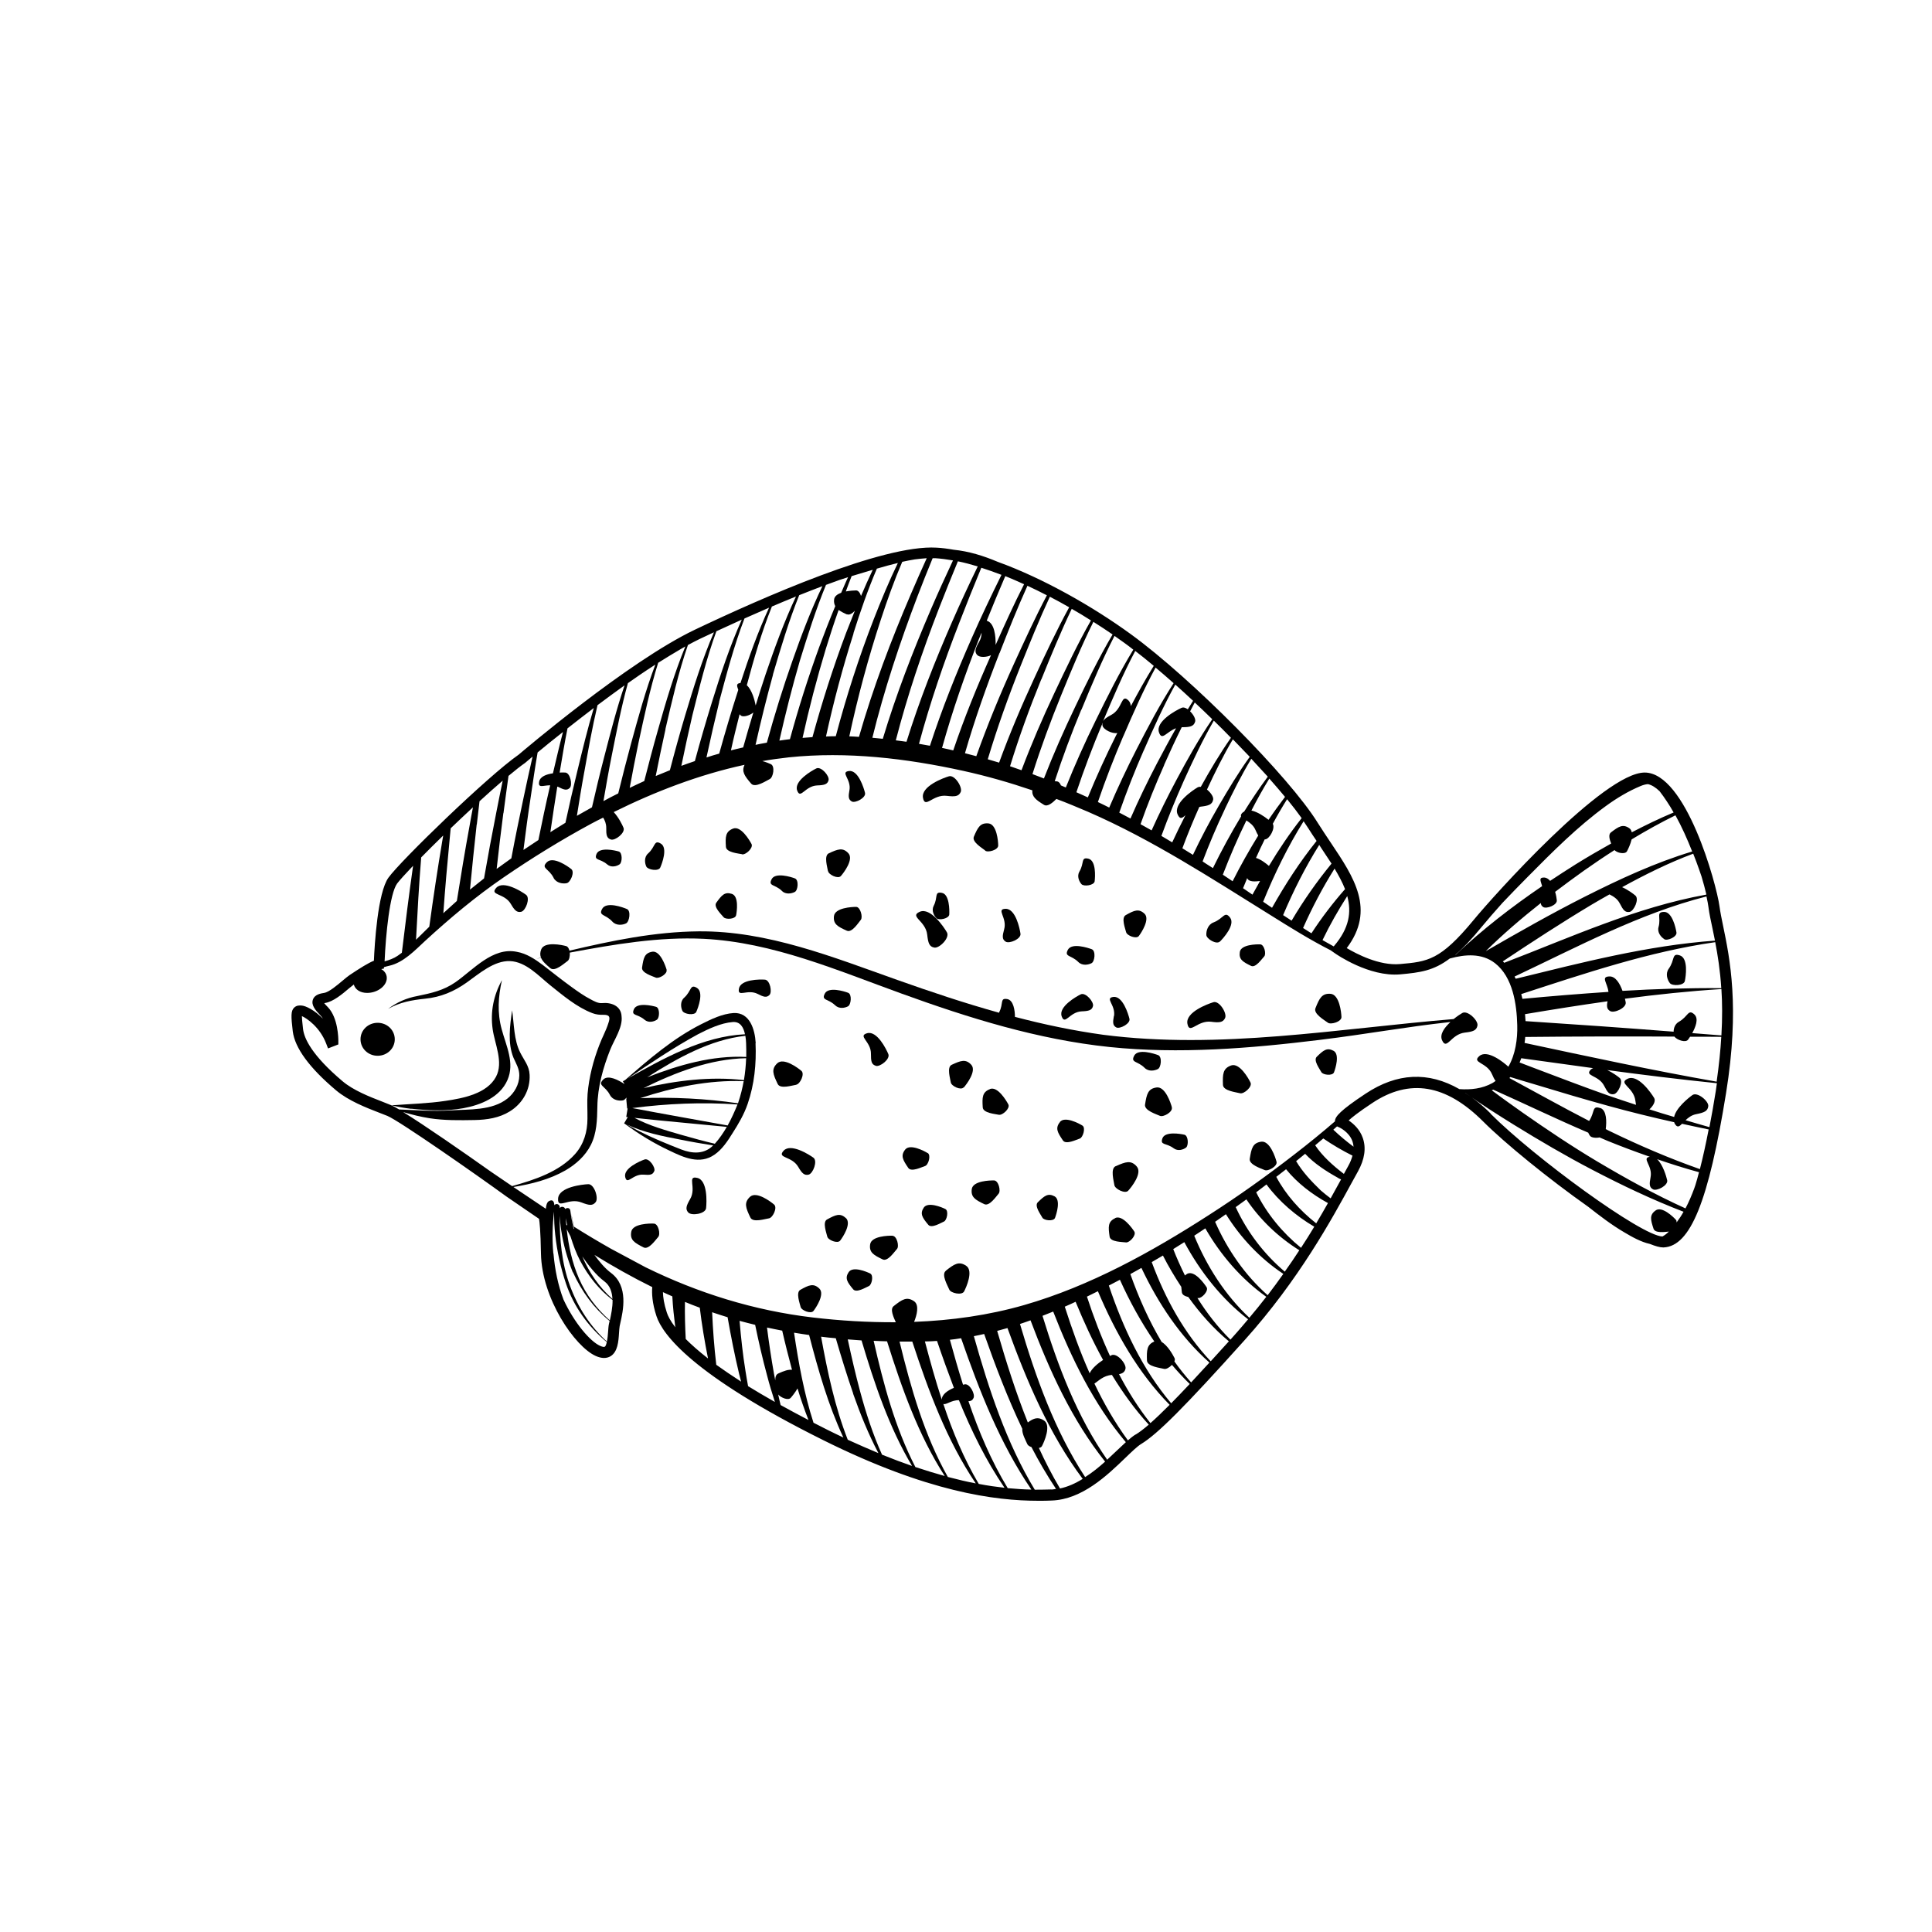 <?xml version="1.0" encoding="UTF-8"?>
<svg id="Layer_1" xmlns="http://www.w3.org/2000/svg" version="1.1" viewBox="0 0 150 150">
  <!-- Generator: Adobe Illustrator 29.2.1, SVG Export Plug-In . SVG Version: 2.1.0 Build 116)  -->
  <path d="M133.78,71.88c-.12-.57-.22-1.08-.28-1.52-.24-1.76-2.61-10.38-5.81-10.38h0c-3.18.01-11.73,9.57-13.28,11.45-2.59,3.14-3.57,3.23-5.72,3.42-1.6.14-3.37-.79-4.13-1.24,2.25-2.98.56-5.5-1.23-8.17-.34-.51-.69-1.03-1.03-1.57-2.19-3.54-9.78-11.2-14.5-14.63-2.94-2.14-6.8-4.34-10.34-5.62-1.11-.47-2.24-.82-3.43-.94-.45-.08-.9-.14-1.32-.16-4.18-.25-13.55,3.89-18.76,6.37-5.2,2.48-13.36,9.43-13.68,9.7-2.4,1.67-9.16,8.23-10.11,9.55-.84,1.16-1.08,5.23-1.13,6.45-.45.18-1.07.57-1.88,1.11-.13.09-.32.24-.53.42-.43.36-1.07.91-1.46.97-.24.04-.73.11-.87.53-.14.42.2.82.6,1.23.07.07.12.15.18.24-.65-.67-1.34-1-1.65-1.02-.15-.01-.39-.03-.59.17-.25.25-.24.66-.1,1.83.16,1.29,1.29,2.84,3.37,4.59.95.8,2.33,1.34,3.34,1.73.23.09.45.17.64.25.95.4,6.88,4.54,9.23,6.25l2.54,1.74c.04.23.12.89.15,2.7.06,3.49,2.63,7.23,4.26,7.95.45.2.83.2,1.14.02.56-.34.62-1.15.66-1.81.01-.2.03-.39.05-.53l.05-.23c.21-.93.66-2.87-.72-3.9-.47-.35-.91-.88-1.29-1.4,1.46.9,2.95,1.74,4.49,2.5-.04.48-.01,1.23.33,2.26.47,1.42,2.78,4.56,12.94,9.62,8.1,4.03,13.33,4.71,16.71,4.71.37,0,.72,0,1.05-.02,2.35-.09,4.29-1.95,5.7-3.31.5-.48.93-.9,1.23-1.08,1.26-.76,3.37-2.87,8.03-8.06,4.21-4.68,6.78-9.41,8.32-12.23l.48-.87c.52-.94.65-1.81.38-2.59-.23-.68-.73-1.12-1.1-1.37.24-.22.74-.63,1.83-1.35,2.9-1.93,5.72-1.46,8.61,1.43,1.7,1.7,5.08,4.45,8.14,6.61.91.71,1.84,1.43,2.84,2.01.57.34,1.28.74,1.97.89.42.17.77.27,1.02.27.01,0,.03,0,.04,0,2.08-.09,3.49-3.56,4.85-11.98,1.08-6.68.29-10.48-.23-12.99ZM52.2,100.66c.04.8.13,1.6.23,2.39-.39-.51-.58-.89-.66-1.15-.22-.67-.29-1.19-.3-1.58.24.11.49.23.73.33ZM53.18,101.08c.38.16.77.31,1.15.45.16,1.32.38,2.64.64,3.94-.73-.57-1.29-1.07-1.73-1.51-.05-.96-.08-1.92-.06-2.88ZM55.61,105.95c-.16-1.35-.26-2.71-.32-4.07.05.02.09.03.14.05.35.12.71.23,1.06.34.26,1.48.55,2.96.9,4.42.05.19.1.39.15.58-.73-.47-1.37-.91-1.93-1.31,0,0,0,0,0,0ZM60.15,108.84c-.75-.42-1.45-.84-2.07-1.22-.07-.39-.14-.78-.2-1.17-.21-1.29-.35-2.6-.46-3.9.4.11.8.21,1.21.31.27,1.31.57,2.62.92,3.91.18.7.39,1.39.61,2.07ZM59.55,103.07c.39.09.79.16,1.18.24.23,1.01.49,2.03.76,3.04-.29-.03-.61.08-1.07.29-.18.08-.23.29-.23.53-.03-.17-.07-.35-.1-.52-.21-1.19-.39-2.38-.54-3.58ZM60.61,109.1c-.07-.27-.13-.55-.19-.83.22.25.77.48.97.26.11-.12.34-.41.53-.73.25.83.54,1.65.85,2.45-.77-.4-1.49-.79-2.16-1.16ZM61.65,103.47c.39.07.78.12,1.17.18.7,2.7,1.48,5.44,2.66,7.96-.39-.19-.79-.37-1.2-.58-.39-.2-.75-.38-1.12-.57-.73-2.26-1.16-4.63-1.51-6.99ZM81.63,115.64c-.4.01-.83.02-1.29.02-2.21-3.65-3.57-7.81-4.73-11.92.27-.05.53-.11.8-.17.87,2.47,1.82,4.97,2.96,7.36-.04.38.3.97.39,1.19.04.09.16.18.32.23.58,1.12,1.21,2.2,1.91,3.25-.12.02-.23.04-.35.05ZM80.06,115.65c-.56-.01-1.16-.05-1.82-.11-1.28-2.11-2.25-4.4-3.05-6.75.18,0,.31-.07.39-.24.16-.29-.29-1.15-.68-1.07-.03,0-.08.02-.13.03-.37-1.16-.7-2.33-1.02-3.49.29-.03.58-.07.87-.12,1.41,4.06,3.02,8.18,5.45,11.74ZM77.99,115.51c-.62-.07-1.29-.16-2-.3-1.15-1.94-2.03-4.05-2.75-6.21.2.1.62-.3,1.21-.29.97,2.38,2.1,4.69,3.54,6.8ZM74.06,107.75c-.47.2-.94.51-.94.92-.49-1.49-.91-3.01-1.31-4.52.31,0,.63-.02.94-.04.41,1.21.85,2.43,1.31,3.64ZM75.75,115.17c-.68-.13-1.4-.3-2.16-.5-1.82-3.23-2.87-6.89-3.75-10.51.33,0,.66,0,.99,0,1.25,3.81,2.68,7.68,4.92,11ZM73.36,114.6c-.72-.2-1.48-.43-2.29-.7-1.57-3.04-2.48-6.44-3.24-9.8.35.02.69.03,1.04.04,1.14,3.62,2.43,7.28,4.48,10.46ZM70.82,113.82c-.75-.26-1.52-.55-2.34-.88-.71-1.58-1.25-3.24-1.7-4.91-.36-1.34-.67-2.68-.96-4.04.36.03.72.05,1.07.08,1,3.36,2.14,6.76,3.93,9.76ZM66.23,108.19c.56,1.59,1.19,3.15,1.97,4.63-.76-.32-1.55-.66-2.38-1.04-1-2.55-1.58-5.29-2.07-8,.38.05.76.09,1.14.12.42,1.44.86,2.87,1.35,4.29ZM82.29,115.55c-.6-1.01-1.14-2.06-1.63-3.13.11-.02.2-.07.24-.15.17-.32.73-1.6.16-1.98-.46-.31-.8-.19-1.26.15-.93-2.32-1.69-4.73-2.38-7.11.27-.07.53-.15.8-.22,1.49,4.1,3.23,8.22,5.84,11.71-.56.35-1.16.62-1.78.75ZM79.2,102.79c.27-.09.54-.18.81-.28,1.46,3.88,3.21,7.74,5.79,10.97-.48.43-.99.85-1.55,1.2-2.36-3.6-3.84-7.76-5.06-11.89ZM103.82,87.46l.16.07s.78.35,1.03,1.1c.04.13.07.26.08.4-.55-.41-1.08-.85-1.57-1.32.01-.01.02-.02.03-.03.09-.08.17-.15.26-.23ZM105.01,89.71c-.07.26-.17.53-.33.81l-.34.62s-.05-.04-.07-.05c-.79-.61-1.6-1.33-2.16-2.17.21-.18.42-.35.63-.53.71.49,1.48.94,2.26,1.33ZM103.86,91.44c.08.05.17.09.26.13-.24.44-.52.94-.81,1.47-.26-.2-.52-.4-.77-.62-.71-.69-1.4-1.41-1.91-2.27.23-.19.47-.38.7-.57.71.76,1.64,1.36,2.54,1.86ZM103.1,93.41c-.28.5-.58,1.02-.91,1.57-1.26-.99-2.36-2.22-3.1-3.61.25-.2.5-.39.76-.59.86,1.06,2.01,1.95,3.26,2.63ZM102.04,95.24c-.32.53-.66,1.08-1.03,1.64-1.44-1.17-2.66-2.65-3.48-4.31.27-.2.53-.4.8-.61.97,1.32,2.28,2.44,3.71,3.28ZM100.88,97.07c-.35.54-.73,1.1-1.13,1.66-1.61-1.36-2.93-3.09-3.81-5.01.28-.2.55-.4.83-.6,1.06,1.58,2.49,2.94,4.11,3.95ZM99.64,98.9c-.39.55-.79,1.1-1.22,1.66-1.76-1.56-3.13-3.54-4.08-5.7.28-.19.56-.39.84-.59,1.14,1.83,2.66,3.44,4.45,4.63ZM98.31,100.69c-.42.54-.85,1.08-1.31,1.62-1.88-1.76-3.3-3.98-4.28-6.37.29-.19.57-.38.86-.57,1.19,2.07,2.79,3.93,4.73,5.31ZM96.9,102.43c-.3.35-.58.7-.89,1.04-.17.19-.32.36-.48.54-.98-.97-1.83-2.06-2.56-3.23.02,0,.05,0,.06,0,.27.04.83-.56.65-.84-.18-.28-.93-1.32-1.49-1.05-.08.04-.13.09-.19.14-.33-.67-.64-1.36-.91-2.05.29-.18.58-.36.86-.54,1.24,2.3,2.89,4.4,4.95,5.99ZM91.71,99.88c.01.14.03.28.05.46.03.2.25.3.5.36.91,1.27,1.95,2.44,3.15,3.44-.5.55-.97,1.07-1.41,1.55-2.07-2.19-3.53-4.87-4.58-7.7.29-.17.58-.34.87-.51.42.83.9,1.63,1.41,2.41ZM93.9,105.79c-.51.56-.99,1.07-1.42,1.54-.46-.52-.9-1.06-1.3-1.63.04-.09.05-.18.01-.26-.12-.24-.53-.98-1-1.25-.99-1.66-1.78-3.44-2.43-5.27.29-.16.58-.32.86-.48,1.3,2.75,3.01,5.33,5.28,7.35ZM89.61,104.16c-.56.24-.59.66-.56,1.47.02.47,1.03.57,1.33.65.16.04.42-.11.61-.31.44.51.89,1.01,1.38,1.48-.54.57-1.01,1.07-1.44,1.5-2.24-2.65-3.73-5.84-4.84-9.14.29-.15.58-.3.86-.45.75,1.67,1.64,3.29,2.67,4.79ZM90.81,109.07c-.59.59-1.08,1.06-1.49,1.42-.94-1.18-1.74-2.46-2.44-3.8.27-.05.44-.16.5-.41.1-.38-.66-1.27-1.09-1.06-.03.01-.07.04-.11.06-.69-1.5-1.28-3.05-1.79-4.61.29-.14.57-.28.85-.42,1.37,3.23,3.12,6.33,5.57,8.82ZM88.17,111.37c-.18.11-.38.27-.6.46-1.01-1.38-1.86-2.86-2.6-4.41.28-.17.69-.63,1.36-.67.84,1.37,1.77,2.67,2.86,3.86-.41.35-.74.6-1.02.77ZM85.65,105.58c-.41.27-.86.64-1.05,1.04-.75-1.68-1.37-3.42-1.93-5.17.28-.12.56-.25.84-.38.63,1.54,1.33,3.06,2.13,4.51ZM87.42,111.96c-.2.18-.4.38-.64.6-.25.24-.53.5-.82.77-2.34-3.35-3.82-7.26-5.02-11.17.28-.11.55-.22.83-.33,1.41,3.62,3.14,7.18,5.64,10.14ZM103.66,87.05c-1.04.9-2.1,1.76-3.19,2.6-2.14,1.66-4.34,3.23-6.62,4.69-4.44,2.86-9.22,5.51-14.32,6.98-2.78.8-5.66,1.2-8.56,1.31.21-.51.42-1.31,0-1.6-.57-.39-.93-.14-1.59.38-.3.24,0,.87.17,1.25-2.16.01-4.31-.12-6.44-.37-4.56-.54-8.9-1.89-12.99-3.9l-2.69-1.44c-.97-.55-1.93-1.12-2.88-1.72-.08-.34-.14-.68-.19-1.03.04.42.11.82.21,1.22l-.04-.02c-.1-.47-.19-.94-.25-1.41-.03-.23-.28-.24-.4-.12-.03-.14-.2-.21-.33-.15-.04.02-.07.05-.09.08,0-.03,0-.05,0-.08,0-.2-.25-.32-.4-.17,0,.01-.02.02-.02.04-.01-.26-.1-.52-.43-.33-.15.09-.21.33-.23.59-.84-.56-1.68-1.12-2.52-1.69,1.4-.23,2.8-.58,4.04-1.29.81-.47,1.54-1.12,1.97-1.97.47-.93.49-1.96.51-2.98.02-1.52.44-3.02,1-4.43.3-.75.98-1.73.88-2.57-.03-.83-.81-1.11-1.52-1.04-.3.03-.62-.15-.88-.29-.52-.27-1-.61-1.47-.95-.76-.55-1.5-1.14-2.25-1.72-.6-.45-1.26-.89-2.01-1.02-1.88-.39-3.39,1.4-4.77,2.36-.92.64-1.88.85-2.95,1.07-.86.16-1.58.48-2.28,1,.93-.52,1.82-.68,2.87-.79,1.22-.12,2.24-.55,3.24-1.26.96-.68,2.12-1.71,3.36-1.66,1.23.05,2.21,1.14,3.1,1.86,1,.8,2.08,1.72,3.29,2.18.28.11.58.14.85.13.5-.01.56.18.39.66-.18.58-.49,1.12-.7,1.69-.47,1.21-.8,2.5-.91,3.79-.05.64,0,1.28-.01,1.92,0,1.02-.28,1.98-.96,2.75-1.23,1.38-3.14,2-4.89,2.49-.55-.38-1.11-.75-1.66-1.13-2.1-1.49-5.17-3.62-6.8-4.62.67.2,1.35.37,2.05.48,1.16.18,2.34.16,3.51.14.95-.02,1.9-.16,2.72-.67.99-.61,1.6-1.67,1.54-2.84-.03-.7-.43-1.13-.73-1.73-.5-.99-.47-2.2-.63-3.28-.17,1.2-.36,2.54.11,3.69.21.47.46.86.45,1.38-.01.69-.38,1.35-.92,1.78-1.19.95-2.98.83-4.42.92-1.34.09-2.66-.02-3.99-.07-.28-.17-.5-.28-.64-.34-.19-.08-.42-.17-.65-.26-1.01-.39-2.26-.88-3.1-1.59-2.38-2.01-2.98-3.31-3.07-4.05-.06-.53-.09-.83-.09-1.01.38.17,1.39.85,1.88,2.12l.15.39.8-.31v-.29c0-.18-.02-1.78-.81-2.6-.14-.14-.23-.24-.29-.32.02,0,.05,0,.08-.01.62-.1,1.32-.68,1.88-1.16.12-.1.23-.19.34-.27.11.38.48.65,1.04.65.73,0,1.41-.46,1.51-1.02.06-.35-.11-.65-.42-.83l.21-.04v-.11c.14-.04.28-.08.42-.11,1.1-.25,1.98-1.19,2.78-1.93,1.93-1.77,3.92-3.44,6.08-4.92,2.2-1.51,4.47-2.91,6.82-4.18.3-.16.61-.32.92-.47.13.21.24.47.24.79-.01.54.03.81.36.91.33.11,1.14-.52.98-.91-.09-.23-.38-.81-.76-1.22,3.23-1.6,6.64-2.91,10.16-3.67-.25.52,0,.87.51,1.46.31.36,1.17-.22,1.44-.35.28-.13.43-1.01.09-1.16-.12-.06-.37-.16-.66-.24.68-.12,1.37-.21,2.06-.29,4.51-.47,9.13.08,13.54,1.05,1.82.4,3.6.91,5.36,1.51-.04.5.29.75.91,1.13.28.17.68-.18.96-.46.83.31,1.64.65,2.46,1,5.01,2.18,9.56,5.16,14.18,8.03,1.5.94,3.04,1.9,4.65,2.72l.33.23c.11.08,2.66,1.85,5.07,1.64,1.55-.14,2.59-.28,3.85-1.23,1.19-.33,2.49-.43,3.51.36,1.39,1.08,1.69,3.19,1.73,4.82.03,1.07-.14,2.27-.69,3.22-.32-.3-1.62-1.37-2.25-.83-.63.54.58.47.98,1.41.1.23.18.4.28.52-.08.06-.16.12-.25.17-.8.44-1.68.53-2.56.47-2.41-1.38-4.84-1.27-7.28.35-1.98,1.31-2.36,1.78-2.38,2.11,0,0-.02.01-.02.02ZM42.96,97.32c-.1-1.08-.07-2.17.05-3.25.01.6.03,1.21.1,1.81.14,1.29.42,2.54.83,3.77.61,1.81,1.73,3.34,3.17,4.55-.04.17-.08.32-.16.36-.04.03-.16.02-.36-.07-.77-.34-2-1.78-2.84-3.59-.43-1.13-.67-2.34-.78-3.59ZM43.92,94.58c.04.19.08.38.12.56l-.07-.04c-.02-.18-.04-.35-.05-.52ZM46.93,99.49c.44.33.59.83.62,1.36-1.04-.92-1.81-2.05-2.34-3.3.46.67,1.06,1.45,1.72,1.94ZM47.34,102.51c-1.02-.9-1.83-1.97-2.39-3.25-.53-1.23-.81-2.51-.95-3.83l.3.58c.2.64.43,1.28.74,1.87.65,1.22,1.46,2.23,2.52,3.05.01.57-.12,1.16-.21,1.58ZM44.48,98.77c.69,1.51,1.61,2.77,2.85,3.79l-.05.22c-.04.17-.05.4-.07.64-.01.2-.04.5-.09.74-1.31-1.2-2.25-2.65-2.88-4.37-.63-1.72-.79-3.57-.79-5.4.03.37.06.75.12,1.12.17,1.13.48,2.21.9,3.27ZM118.62,68.07c1.91-1.93,3.86-3.89,6.06-5.49.82-.6,1.75-1.16,2.69-1.55.19-.08.39-.14.58-.15.3.07.6.26.9.55.2.25.38.52.55.77.19.28.37.58.54.88-1.1.46-2.19.99-3.25,1.54-.03-.13-.08-.24-.18-.31-.51-.36-.84-.14-1.44.32-.21.16-.11.54.02.86-.93.52-1.86,1.06-2.76,1.62-.67.42-1.33.85-1.98,1.28-.13-.15-.28-.25-.46-.26-.45,0-.27.26-.16.67-2.36,1.61-4.62,3.35-6.7,5.32-.02,0-.03.01-.05.02.6-.51,1.27-1.21,2.06-2.18.46-.56,1.01-1.19,1.61-1.86.65-.68,1.3-1.36,1.97-2.03ZM124.23,86.03c-.65-.22-.39.32-.85,1-2.08-1.07-4.13-2.22-6.19-3.33.02-.03.05-.05.07-.08.62.19,1.24.38,1.86.56,1.91.58,3.82,1.15,5.75,1.68,1.7.47,3.41.89,5.12,1.27.01.03,0,.06.02.08.2.37.36.27.58.04.69.15,1.38.3,2.07.44-.22,1.15-.45,2.18-.68,3.08-2.39-.84-4.71-1.84-7-2.95-.1-.05-.21-.1-.31-.16.07-.55.09-1.46-.43-1.64ZM130.86,86.98c.21-.2.47-.41.85-.48.6-.12.88-.23.92-.62.04-.39-.85-1.13-1.23-.86-.31.22-1.28,1-1.42,1.7-.64-.19-1.28-.38-1.92-.59.29-.26.51-.64.37-.88-.24-.4-1.25-1.86-2.05-1.5-.79.36.45.64.59,1.7.02.13.03.23.05.33-.74-.25-1.48-.48-2.21-.74-1.92-.68-3.83-1.41-5.73-2.13-.37-.14-.73-.28-1.1-.42.05-.11.09-.22.13-.33,1.86.26,3.72.51,5.58.77-.06.03-.11.05-.16.09-.57.55.58.42,1.02,1.29.25.49.4.7.75.64.34-.06.77-1,.45-1.26-.15-.13-.54-.41-.96-.61,2.83.38,5.67.73,8.51,1.02-.03.21-.06.42-.09.63-.16.99-.32,1.92-.49,2.78-.61-.17-1.22-.35-1.83-.53ZM133.64,76.72c-2.56-.02-5.12.06-7.67.21-.2-.56-.54-1.15-1.03-1.12-.67.03-.14.5-.06,1.2-2.23.15-4.46.33-6.68.54-.03-.12-.06-.25-.09-.37,4.96-1.61,9.9-3.29,15.06-4.03.19.99.38,2.16.47,3.58ZM132.65,70.47c.06.46.17.98.3,1.58.06.31.13.63.2.98-5.26.38-10.36,1.71-15.47,2.96-.03-.06-.06-.12-.09-.17,4.88-2.3,9.68-4.89,14.9-6.22.07.32.13.62.16.86ZM118.37,80.96c.02-.15.04-.3.05-.45,3.86-.04,7.72-.05,11.58-.03.19.26.87.5,1.06.24.04-.05.1-.14.16-.23.81,0,1.61,0,2.42.01-.06,1.06-.18,2.21-.36,3.48-5-.88-9.96-1.95-14.92-3.01ZM131.38,80.22c.26-.47.52-1.12.18-1.45-.5-.47-.48.15-1.21.56-.3.17-.41.49-.41.77-3.83-.3-7.66-.57-11.5-.82,0-.06,0-.11-.01-.17,0-.12-.02-.24-.03-.37,2.14-.36,4.27-.7,6.41-1-.08.38-.06.61.2.76.31.19,1.28-.25,1.21-.68-.01-.07-.03-.16-.06-.28,2.49-.33,4.98-.59,7.49-.75.07,1.05.08,2.24,0,3.6-.76-.06-1.51-.12-2.27-.18ZM132.46,69.46c-5.44.98-10.51,3.31-15.67,5.29-.04-.04-.07-.07-.11-.11,2.27-1.51,4.55-3,6.89-4.4.46-.27.92-.54,1.39-.8.27.14.61.32.81.72.25.49.4.7.75.64.34-.06.77-1,.45-1.27-.16-.14-.58-.45-1.03-.65,1.79-.98,3.61-1.89,5.52-2.6.16.4.31.8.45,1.2.07.19.13.39.2.58.15.5.27.96.37,1.38ZM120.73,69.25c.75-.57,1.5-1.12,2.27-1.67.77-.54,1.55-1.07,2.35-1.58.19.22.82.36.97.09.08-.15.27-.54.36-.92,1.11-.67,2.24-1.3,3.4-1.87.5.9.92,1.85,1.3,2.81-2.89.87-5.64,2.15-8.34,3.51-2.61,1.32-5.16,2.77-7.69,4.23,1.35-1.33,2.79-2.56,4.28-3.74,0,.13.06.23.18.31.25.17,1.1-.15,1.06-.52-.01-.13-.05-.39-.13-.66ZM102.68,72.99c.57-1.19,1.22-2.32,1.92-3.42.34,1.25.16,2.48-1.01,3.86l-.04.05c-.29-.16-.58-.32-.87-.49ZM75.89,50.87c.17.18.7.17,1.05,0-1.08,2.42-2.08,4.88-2.93,7.39-.29-.07-.58-.13-.87-.19.8-2.87,1.78-5.69,2.87-8.47.06-.16.14-.32.2-.48,0,.22-.05.47-.19.71-.29.5-.39.77-.14,1.04ZM77.61,50.7c.68-1.74,1.38-3.5,2.16-5.22.5.23,1.01.48,1.51.74-.93,1.76-1.76,3.58-2.58,5.37-1.06,2.33-2.04,4.71-2.9,7.12-.29-.08-.58-.15-.88-.23.76-2.63,1.68-5.22,2.68-7.78ZM79.26,51.65c.71-1.77,1.43-3.56,2.25-5.32.51.26,1.01.54,1.5.82-.99,1.81-1.87,3.69-2.72,5.53-.99,2.14-1.91,4.31-2.72,6.53-.29-.09-.59-.18-.88-.26.74-2.47,1.61-4.9,2.57-7.3ZM80.85,52.75c.74-1.83,1.5-3.68,2.36-5.48.51.29,1.01.59,1.49.9-1.04,1.83-1.94,3.74-2.83,5.62-.93,1.97-1.79,3.97-2.56,6.01-.3-.11-.59-.21-.89-.31.7-2.28,1.52-4.53,2.42-6.74ZM82.38,54c.78-1.91,1.58-3.85,2.51-5.72.51.32,1.01.65,1.49.98-1.07,1.82-2.01,3.74-2.91,5.63-.87,1.82-1.69,3.67-2.42,5.55-.3-.12-.59-.23-.89-.34.65-2.06,1.4-4.09,2.22-6.1ZM83.96,55.11c.79-1.92,1.61-3.87,2.57-5.74.26.18.51.36.76.54.23.16.47.35.7.53-1.09,1.79-2.03,3.68-2.94,5.54-.83,1.69-1.6,3.41-2.3,5.16-.13-.05-.25-.11-.38-.16-.06-.16-.16-.29-.29-.31-.05,0-.11-.01-.19-.02.61-1.87,1.3-3.72,2.06-5.55ZM89.57,51.71c-.63,1.01-1.21,2.06-1.77,3.11-.02-.16-.06-.3-.17-.42-.6-.61-.44.63-1.36,1.11-.34.18-.54.32-.63.49.77-1.83,1.56-3.69,2.5-5.46.46.35.94.74,1.43,1.15ZM85.56,56.21s.03-.06.04-.09c-.01.07-.02.14,0,.22.06.3.75.65,1.15.57-.03.06-.07.13-.1.19-.79,1.58-1.52,3.18-2.19,4.81-.3-.14-.59-.27-.89-.4.6-1.79,1.27-3.55,2-5.29ZM87.21,57.17c.77-1.79,1.57-3.61,2.51-5.34.46.39.93.79,1.4,1.21-1.07,1.65-1.99,3.41-2.88,5.14-.76,1.49-1.47,2.99-2.12,4.52-.29-.15-.59-.29-.88-.43.59-1.73,1.25-3.43,1.97-5.11ZM88.8,58.27c.75-1.72,1.53-3.46,2.45-5.12.46.41.92.83,1.38,1.26-.14.22-.27.44-.41.66-.17-.12-.35-.18-.49-.11-.43.19-2.02,1.05-1.75,1.89.23.71.58-.04,1.33-.31-.52.91-1.01,1.83-1.49,2.74-.73,1.4-1.42,2.82-2.05,4.27-.29-.15-.58-.31-.87-.46.57-1.63,1.2-3.24,1.9-4.83ZM90.39,59.37c.43-.97.88-1.95,1.36-2.91.01,0,.02,0,.03,0,.61,0,.9-.06,1.01-.43.06-.2-.13-.55-.39-.8.12-.23.24-.46.36-.69.46.43.91.86,1.36,1.3-1.03,1.5-1.92,3.1-2.77,4.69-.69,1.29-1.34,2.61-1.94,3.94-.28-.16-.57-.32-.86-.48.55-1.56,1.17-3.09,1.84-4.6ZM91.91,60.62c.71-1.57,1.46-3.16,2.33-4.67.45.44.9.88,1.33,1.33-.85,1.22-1.62,2.51-2.34,3.81-.08-.01-.16,0-.23.03-.41.24-1.94,1.28-1.57,2.11.18.41.35.3.61.06-.36.7-.7,1.4-1.03,2.11-.28-.17-.56-.33-.84-.5.53-1.45,1.11-2.87,1.74-4.28ZM93.09,62.66s.07-.02.12-.03c.62-.07.91-.16.98-.55.04-.22-.2-.55-.48-.78.61-1.32,1.26-2.64,2.01-3.9.45.46.88.91,1.31,1.36-.88,1.22-1.66,2.52-2.41,3.81-.72,1.24-1.39,2.51-2,3.8-.27-.17-.54-.34-.82-.51.4-1.08.84-2.15,1.31-3.2ZM95.09,62.83c.63-1.33,1.3-2.66,2.06-3.92.44.47.87.94,1.28,1.39-.65.88-1.26,1.79-1.84,2.72-.02.01-.05.02-.07.03-.17.14-.2.24-.16.33-.79,1.31-1.52,2.65-2.19,4.02-.09-.06-.18-.12-.28-.18-.17-.11-.35-.22-.52-.34.52-1.37,1.09-2.72,1.72-4.04ZM99.77,61.87c-.44.58-.87,1.17-1.28,1.78-.34-.27-.86-.62-1.33-.72.43-.84.89-1.67,1.39-2.48.43.49.84.96,1.22,1.42ZM96.77,63.7c.25.16.55.37.71.75.08.18.14.31.21.42-.71,1.15-1.38,2.34-1.99,3.55-.25-.17-.51-.34-.76-.51.55-1.42,1.15-2.83,1.83-4.21ZM96.84,68.17s0,.01,0,.02c.11.29.61.26.99.21-.2.35-.4.71-.59,1.06-.24-.16-.49-.33-.73-.5.11-.27.22-.53.33-.8ZM97.51,66.62c.22-.49.44-.97.68-1.45.01,0,.02,0,.04,0,.34-.04.79-.85.59-1.21.35-.65.72-1.29,1.11-1.91.43.53.81,1.02,1.13,1.47-.93,1.18-1.77,2.43-2.54,3.71-.23-.2-.63-.51-1-.62ZM101.21,63.76c.13.19.25.37.36.54.21.34.43.66.65.99-1.3,1.62-2.44,3.38-3.46,5.19-.23-.15-.46-.31-.69-.47.88-2.16,1.91-4.28,3.15-6.26ZM102.42,65.59c.07.1.13.21.2.31.26.39.52.78.76,1.15-1.14,1.39-2.18,2.87-3.1,4.43-.22-.14-.44-.29-.66-.43.8-1.89,1.72-3.72,2.81-5.46ZM103.61,67.43c.33.55.61,1.07.82,1.6-.95,1.08-1.82,2.22-2.61,3.43-.22-.14-.44-.27-.65-.41.71-1.6,1.52-3.14,2.45-4.62ZM79.51,45.36c-.79,1.55-1.51,3.14-2.21,4.71.01-.67-.08-1.7-.69-1.88.47-1.16.94-2.31,1.44-3.46.48.19.97.41,1.46.63ZM77.76,44.62c-.8,1.62-1.58,3.25-2.31,4.91-1.21,2.74-2.32,5.52-3.25,8.37-.28-.05-.56-.1-.85-.15.86-3.19,1.93-6.32,3.13-9.4.55-1.42,1.12-2.85,1.71-4.27.51.16,1.03.35,1.56.55ZM75.91,43.98c-.69,1.42-1.36,2.86-1.99,4.3-1.33,3.04-2.55,6.14-3.54,9.31-.28-.04-.56-.08-.83-.11.9-3.48,2.05-6.89,3.35-10.24.48-1.22.96-2.44,1.47-3.66.5.1,1.02.24,1.55.4ZM72.27,47.32c-1.41,3.28-2.7,6.62-3.73,10.04-.27-.03-.54-.05-.81-.08.92-3.74,2.14-7.4,3.51-11,.38-.99.77-1.97,1.17-2.94.08,0,.16,0,.23,0,.43.03.88.09,1.35.17-.59,1.26-1.17,2.53-1.72,3.81ZM71.95,43.34c-.41.91-.82,1.82-1.21,2.74-1.56,3.63-2.96,7.33-4.05,11.13-.25-.02-.5-.03-.75-.04.66-3.07,1.47-6.09,2.45-9.07.49-1.5,1.03-3.01,1.66-4.48.33-.08.66-.13.98-.19.32-.04.63-.07.91-.09ZM65.75,47.69c.2.09.43-.07.62-.27-.23.57-.46,1.15-.68,1.72-1,2.66-1.86,5.35-2.61,8.09-.26.02-.51.04-.77.06.51-2.32,1.11-4.61,1.8-6.89.31-1.01.64-2.03,1-3.04.16.11.36.22.63.34ZM65.67,45.92c.15-.4.29-.8.45-1.19.47-.14.93-.28,1.4-.42.08-.02.16-.05.24-.07-.32.67-.62,1.35-.91,2.03-.07-.23-.21-.43-.38-.43-.15,0-.47.02-.8.08ZM66.26,49.17c.53-1.68,1.12-3.38,1.82-5.02.54-.16,1.08-.31,1.63-.44-.69,1.43-1.3,2.9-1.87,4.36-1.16,2.98-2.13,6-2.95,9.09-.25,0-.51.01-.76.02.59-2.7,1.3-5.36,2.14-8ZM65.84,44.82c-.19.39-.35.8-.53,1.2-.29.11-.52.27-.55.52-.03.22.02.38.09.52-.44,1.05-.85,2.11-1.24,3.16-.86,2.36-1.62,4.75-2.28,7.17-.27.03-.55.07-.82.11.47-2.08.99-4.14,1.59-6.2.61-1.98,1.24-3.97,2.03-5.89.36-.13.71-.26,1.07-.39.22-.07.43-.14.65-.21ZM42.72,60.96s-.02.08-.03.12c-.32,1.38-.61,2.76-.89,4.14-.39.26-.77.51-1.16.77.17-1.36.35-2.72.56-4.08.17-1.16.34-2.33.54-3.49.5-.42,1.17-.96,1.97-1.59-.28,1.07-.53,2.14-.78,3.21-.5.07-1,.25-1.07.65-.1.53.31.28.85.28ZM34.92,65.06c.02-.25.05-.5.07-.75.57-.54,1.15-1.1,1.73-1.63-.09.47-.18.94-.26,1.42-.36,1.95-.68,3.9-.99,5.85-.35.31-.7.63-1.05.95.14-1.95.31-3.89.5-5.84ZM37.02,64.01c.07-.6.14-1.2.21-1.8.63-.58,1.24-1.12,1.8-1.6-.17.81-.33,1.62-.49,2.43-.34,1.72-.66,3.44-.96,5.16-.37.29-.73.58-1.09.87.16-1.69.33-3.37.52-5.06ZM39.09,63.13c.13-.96.25-1.92.39-2.89.49-.41.93-.76,1.29-1.01.01-.01.23-.2.58-.49-.25,1.08-.48,2.16-.71,3.24-.33,1.55-.65,3.1-.94,4.66-.38.27-.76.54-1.14.82.16-1.44.33-2.89.52-4.33ZM43.26,61.07s.04.01.07.02c.45.23.68.31.91.08.22-.23.04-1.16-.35-1.19-.09,0-.25-.01-.44,0,.19-1.14.38-2.29.61-3.43.63-.49,1.31-1.03,2.04-1.58-.48,1.61-.88,3.26-1.27,4.87-.33,1.34-.64,2.69-.93,4.04-.29.18-.58.36-.87.54-.1.06-.2.13-.3.19.17-1.18.35-2.37.54-3.55ZM45.36,59.96c.31-1.72.62-3.48,1.03-5.21.68-.51,1.39-1.03,2.1-1.54-.62,1.83-1.1,3.71-1.58,5.56-.34,1.3-.65,2.6-.95,3.91-.39.22-.78.44-1.17.66.18-1.13.36-2.26.57-3.39ZM47.48,58.74c.38-1.89.75-3.83,1.27-5.7.31-.22.61-.43.92-.64.4-.27.8-.54,1.21-.8-.76,2-1.32,4.08-1.88,6.11-.35,1.29-.68,2.59-1,3.89-.39.19-.77.39-1.15.6.2-1.16.4-2.31.63-3.46ZM49.57,57.68c.45-2.07.89-4.18,1.53-6.22.58-.37,1.17-.72,1.76-1.07.12-.07.24-.14.35-.2-.86,2.09-1.51,4.3-2.12,6.46-.38,1.33-.73,2.66-1.07,3.99-.38.17-.75.35-1.13.53.21-1.16.44-2.33.68-3.49ZM51.66,56.62c.51-2.18,1.01-4.41,1.75-6.54.3-.16.6-.32.89-.46.33-.16.72-.34,1.13-.53-.91,2.1-1.59,4.31-2.24,6.47-.42,1.41-.81,2.82-1.18,4.24-.37.15-.73.3-1.1.45.24-1.21.49-2.42.76-3.63ZM53.75,55.56c.55-2.19,1.09-4.42,1.87-6.55.6-.28,1.26-.58,1.97-.9-.93,2.07-1.65,4.25-2.31,6.39-.47,1.52-.92,3.06-1.33,4.59-.35.12-.7.24-1.05.37.27-1.31.55-2.61.85-3.9ZM55.83,54.5c.58-2.17,1.16-4.37,1.97-6.48.61-.27,1.25-.55,1.91-.84-.87,1.89-1.58,3.88-2.22,5.85-.35.03-.28.22-.17.53-.53,1.64-1.02,3.29-1.48,4.95-.33.09-.66.19-.99.3.31-1.44.64-2.87.99-4.31ZM57.43,55.46s.06.08.11.11c.19.12.67-.02.95-.25-.27.9-.54,1.8-.79,2.71-.32.07-.63.15-.95.23.2-.94.44-1.87.67-2.8ZM57.98,53.21c.55-2.06,1.15-4.13,1.95-6.12.61-.26,1.23-.52,1.87-.78-.92,1.96-1.67,4.02-2.36,6.05-.27.8-.52,1.6-.77,2.41-.08-.42-.29-1.2-.68-1.56ZM60.01,52.37c.61-2.07,1.23-4.15,2.04-6.16.6-.24,1.2-.47,1.8-.7-.9,1.88-1.64,3.84-2.32,5.78-.74,2.1-1.4,4.22-1.99,6.37-.3.05-.59.11-.88.17.41-1.83.86-3.65,1.36-5.46ZM34.41,64.88c-.02.09-.03.18-.05.28-.38,2.26-.72,4.52-1.03,6.79-.2.19-.39.38-.59.58-.15.14-.29.29-.44.43.11-2.13.23-4.26.4-6.39.51-.52,1.08-1.09,1.7-1.69ZM32.07,67.23c-.32,2.25-.6,4.5-.87,6.74-.11.08-.21.16-.33.24-.31.21-.66.33-1.01.43.09-2.09.4-5.25.97-6.04.18-.24.63-.74,1.24-1.38ZM115.74,86.46c-.66-.66-1.32-1.18-1.99-1.61,0,0,0,0,.01,0,1.23.88,2.51,1.69,3.8,2.49,1.98,1.22,3.99,2.4,6.06,3.48,2.32,1.21,4.67,2.33,7.09,3.26-.16.29-.34.56-.54.83,0-.08,0-.15-.05-.2-.21-.24-1.1-1.09-1.58-.73-.49.35-.39.72-.16,1.42.12.36.86.25,1.19.22-.16.16-.33.29-.5.38-1.64-.05-9.94-6.13-13.34-9.53ZM131.54,92.27c-.2.54-.42,1.06-.68,1.55-2.36-1.07-4.62-2.32-6.86-3.65-1.98-1.18-3.9-2.47-5.79-3.79-.8-.57-1.61-1.14-2.39-1.73.04-.01.08-.03.11-.05,2.46,1.1,4.9,2.28,7.38,3.34.04.1.09.18.14.25.11.14.46.18.74.12.21.09.42.18.63.27,1.08.44,2.18.85,3.27,1.23-.67.11.24.68.06,1.59-.1.52-.11.78.19.94.3.16,1.19-.31,1.1-.71-.07-.3-.33-1.21-.78-1.63,1.07.37,2.15.71,3.25,1.01-.09.35-.18.68-.28,1-.03.09-.06.18-.09.26Z"/>
  <path d="M58.67,81s0,.07,0-.02c0-.11,0-.07,0-.02-.06-1.02-.45-2.37-1.71-2.31-.88.06-1.73.47-2.5.86-2.19,1.1-4.09,2.74-5.92,4.34-.06.03-.12.07-.18.1.04.07.09.15.13.22-.45-.3-1.26-.74-1.65-.36-.48.48.14.47.52,1.21.22.41.72.47,1.02.41.08-.02.17-.1.25-.21,0,.02.02.05.02.07-.01,0-.02,0-.03,0,.02.26.05.51.07.77.01,0,.03,0,.04,0-.04.22-.07.44-.11.66.04,0,.08,0,.12.01l-.28.48s-.02-.01-.02-.01c0,0,.02.01.02.02h0s.03.02.05.03c1.1.81,2.24,1.51,3.48,2.09,1.1.53,2.34,1.1,3.48.31.61-.42,1.03-1.07,1.41-1.68.46-.72.89-1.45,1.17-2.27.52-1.51.68-3.11.61-4.7ZM48.69,83.77c1.8-1.22,3.59-2.43,5.5-3.47.82-.42,1.78-.88,2.71-.95.58-.04.83.42.94.95-3.25.15-6.36,1.88-9.16,3.47ZM52.88,89.24c-1.12-.44-2.23-.89-3.31-1.44-.31-.16-.6-.32-.9-.49,1.31.62,2.8.91,4.21,1.18.83.17,1.66.31,2.49.44-.69.7-1.62.65-2.49.31ZM55.5,88.8c-.85-.2-1.69-.43-2.53-.67-1.24-.36-2.56-.72-3.71-1.34,2.39.26,4.78.46,7.17.7-.27.47-.58.92-.93,1.31ZM56.49,87.38c-2.47-.45-4.94-.88-7.4-1.35,2.71-.35,5.45-.47,8.17-.28-.22.54-.47,1.1-.77,1.64ZM57.32,85.6s-.02.04-.02.06c-2.51-.37-5.05-.49-7.59-.4,2.57-.85,5.33-1.42,8.03-1.32-.1.56-.24,1.12-.42,1.65ZM57.75,83.86c-2.58-.3-5.25.03-7.78.62,2.49-1.23,5.19-2.27,7.96-2.32-.02.57-.08,1.14-.17,1.7ZM57.93,82.06c-2.61-.13-5.23.62-7.68,1.58,2.34-1.49,4.89-2.92,7.62-3.22.07.39.06.81.07,1.09,0,.18,0,.37,0,.55Z"/>
  <path d="M31.94,86.08c1.34.15,2.71.2,4.04-.04,1.35-.25,2.84-.85,3.42-2.19.58-1.32-.11-2.67-.45-3.94-.35-1.29-.27-2.52.02-3.81-.65,1.18-.91,2.46-.72,3.8.16,1.15.86,2.57.26,3.7-.7,1.32-2.57,1.67-3.91,1.87-1.4.21-2.82.24-4.23.35.52.11,1.04.21,1.57.27Z"/>
  <path d="M27.99,80.69c0,.71.59,1.28,1.33,1.28s1.33-.57,1.33-1.28-.59-1.28-1.33-1.28-1.33.57-1.33,1.28Z"/>
  <path d="M73.51,61.79c.61.07.92.06,1.08-.3.16-.36-.46-1.35-.91-1.22s-2.18.78-2.02,1.67c.16.89.76-.29,1.86-.15Z"/>
  <path d="M65.95,61.35c-.09.49-.09.73.19.88.28.14,1.11-.3,1.02-.67-.09-.37-.52-1.78-1.24-1.7-.72.09.19.62.03,1.5Z"/>
  <path d="M63.46,60.98c.53-.02.79-.08.87-.41.08-.33-.58-1.09-.95-.91-.37.18-1.75.98-1.49,1.71.26.73.6-.35,1.56-.39Z"/>
  <path d="M38.53,68.93c-.55.6.62.39,1.13,1.25.28.48.46.69.81.61.35-.09.72-1.07.37-1.32-.35-.26-1.76-1.14-2.31-.54Z"/>
  <path d="M112.6,79.36c-.45.42-.84.94-.64,1.4.37.83.67-.46,1.77-.59.62-.07.91-.16.98-.55.07-.39-.77-1.21-1.18-.97-.14.08-.4.25-.67.47-9.04.75-18.14,2.39-27.21,1.22-2.32-.32-4.6-.8-6.85-1.39,0-.49-.11-1.29-.59-1.38-.6-.11-.28.34-.63,1.01,0,.02,0,.03-.01.05-2.66-.74-5.29-1.62-7.91-2.55-4.97-1.76-10.06-3.82-15.42-3.77-3.4.03-6.73.72-10.03,1.5-.04-.17-.12-.31-.24-.35-.34-.1-1.7-.38-1.95.25-.1.26-.09.45-.02.64-.12.03-.25.06-.37.09.13-.02.25-.05.38-.07.11.26.35.49.72.8.36.3,1.09-.39,1.34-.56.13-.09.19-.38.17-.65,3.44-.64,6.92-1.24,10.4-1.07,5.36.27,10.37,2.45,15.35,4.25,5.24,1.9,10.59,3.57,16.16,4.15,5.41.56,10.9.11,16.29-.55,3.83-.47,6.53-.99,10.15-1.39Z"/>
  <path d="M94.04,79.33c.62.08.92.06,1.08-.3.16-.37-.46-1.36-.91-1.22-.46.14-2.18.78-2.02,1.67.16.89.76-.29,1.86-.15Z"/>
  <path d="M86.48,78.89c-.09.49-.09.73.19.88.28.14,1.11-.3,1.02-.67-.09-.37-.52-1.78-1.24-1.7-.72.09.19.62.04,1.5Z"/>
  <path d="M83.99,78.52c.53-.02.79-.08.87-.41.08-.33-.58-1.09-.95-.91-.37.18-1.75.97-1.48,1.71.26.73.6-.35,1.56-.39Z"/>
  <path d="M77.96,72.16c-.14.51-.17.77.12.95.29.18,1.21-.21,1.15-.62-.06-.41-.38-1.95-1.16-1.93-.77.02.15.68-.11,1.6Z"/>
  <path d="M72.54,73.57c.4.07,1.22-.76.98-1.18-.24-.42-1.28-1.96-2.11-1.6-.84.37.46.68.58,1.79.07.62.15.92.55.99Z"/>
  <path d="M67.99,82.75c.33.11,1.14-.52.98-.91-.16-.39-.88-1.84-1.65-1.62-.76.22.32.64.3,1.61,0,.54.03.81.36.91Z"/>
  <path d="M58.83,77.17c.45.23.68.31.91.08.23-.23.04-1.16-.35-1.19-.39-.03-1.89-.03-2.02.7-.13.72.66,0,1.46.41Z"/>
  <path d="M62.78,91.2c.35-.09.72-1.07.37-1.32-.35-.25-1.76-1.14-2.31-.54-.55.6.62.39,1.13,1.25.28.48.46.69.81.61Z"/>
  <path d="M54.13,91.45c-.82-.19-.03.76-.55,1.65-.29.5-.39.77-.14,1.04.26.27,1.33.11,1.38-.34.05-.44.13-2.17-.69-2.35Z"/>
  <path d="M50.8,90.93c.11-.29-.4-1.03-.75-.91-.35.12-1.66.68-1.51,1.36.15.68.58-.25,1.43-.18.48.04.71.02.82-.27Z"/>
  <path d="M45.67,91.94c-.47.02-2.28.22-2.34,1.11-.06.89.8-.09,1.82.31.57.22.86.28,1.1-.03.24-.31-.11-1.41-.58-1.39Z"/>
  <path d="M129.21,72.92c.24.15,1-.18.95-.52s-.33-1.62-.97-1.6c-.64.02-.21.41-.42,1.17-.12.43.2.79.44.94Z"/>
  <path d="M130.81,76.17c.08-.36.28-1.77-.38-1.99-.66-.22-.37.34-.87,1.03-.28.39-.1.88.09,1.12.19.24,1.08.2,1.16-.16Z"/>
  <path d="M94.72,73.1c.26-.26,1.21-1.31.78-1.86-.42-.55-.5.08-1.29.38-.44.17-.57.67-.55.98.02.3.79.76,1.05.5Z"/>
  <path d="M83.72,74.69c.31.31.78.22,1.03.09.25-.13.34-.95.02-1.08-.32-.12-1.56-.52-1.86.04-.3.57.25.39.81.95Z"/>
  <path d="M73.12,69.32c-.6-.11-.28.34-.63,1.01-.19.37.03.78.22.96.19.19.97.03.99-.29.02-.32.02-1.58-.58-1.68Z"/>
  <path d="M60.7,69.17c.31.3.76.21,1.01.08s.32-.93.01-1.05c-.31-.12-1.53-.49-1.81.06-.29.56.25.38.8.91Z"/>
  <path d="M51.26,67.36c.14-.31.6-1.53.05-1.86-.55-.33-.4.23-.99.76-.33.29-.26.77-.14,1.02.12.25.94.39,1.08.08Z"/>
  <path d="M47.14,67.11c.31.27.74.15.96,0,.22-.14.24-.91-.06-1-.3-.09-1.48-.36-1.72.18-.23.55.26.34.82.82Z"/>
  <path d="M42.98,68.16c.22.41.72.47,1.02.41.29-.06.64-.86.36-1.09s-1.42-1.02-1.9-.54c-.48.48.14.47.52,1.21Z"/>
  <path d="M91.96,88.1c-.31-.07-1.51-.28-1.71.28-.2.56.28.33.87.77.33.25.75.11.96-.05.21-.15.19-.92-.12-1Z"/>
  <path d="M89.9,83c.25-.13.34-.95.02-1.08-.32-.12-1.56-.52-1.86.04-.3.57.25.39.81.95.31.31.78.22,1.03.09Z"/>
  <path d="M65.84,78.13c.24-.13.32-.93.01-1.05-.31-.12-1.53-.49-1.81.06-.29.56.25.38.8.91.31.3.76.21,1,.08Z"/>
  <path d="M54.06,78.56c.14-.31.6-1.53.05-1.86-.55-.33-.4.23-.99.76-.33.29-.26.77-.14,1.02.12.26.94.39,1.08.08Z"/>
  <path d="M49.22,78.35c-.24.55.26.34.82.82.31.27.74.15.96,0,.22-.14.24-.91-.06-1-.3-.09-1.48-.36-1.72.18Z"/>
  <path d="M46.76,70.55c-.33.57.25.41.79,1.01.31.33.8.26,1.06.13.26-.13.39-.97.07-1.11-.32-.14-1.59-.6-1.92-.03Z"/>
  <path d="M84.99,68.41c.04-.33.12-1.59-.48-1.74-.61-.15-.31.33-.7.99-.22.37-.02.79.16.99.19.2.98.09,1.02-.23Z"/>
  <path d="M81.87,92.88c-.51-.27-.79-.03-1.3.47-.28.28.24.96.36,1.19.12.22.86.31.98.02.11-.29.47-1.41-.04-1.68Z"/>
  <path d="M97.93,88.64c-.67.09-.77.51-.9,1.33-.07.45.88.75,1.15.87.27.13,1.02-.3.93-.64-.09-.35-.52-1.65-1.19-1.56Z"/>
  <path d="M82.29,87.12c-.38.48-.18.81.24,1.43.24.34,1.04-.07,1.3-.15.25-.08.48-.84.21-1.01-.27-.17-1.37-.75-1.75-.28Z"/>
  <path d="M77.19,91.65c-.34-.01-1.64.03-1.74.66-.09.63.26.84.97,1.18.4.19.92-.6,1.11-.81.19-.21,0-1.01-.34-1.03Z"/>
  <path d="M73.43,98.67c-.37.29.16,1.17.27,1.45.11.28.98.47,1.15.15.17-.32.74-1.6.17-1.99-.57-.39-.93-.14-1.59.38Z"/>
  <path d="M73.4,93.87c-.27-.14-1.36-.59-1.68-.11-.32.48-.1.79.35,1.33.25.31.98-.15,1.22-.25.23-.1.38-.83.11-.97Z"/>
  <path d="M65.68,94.58c-.45-.43-.81-.26-1.47.1-.37.2-.04,1.06.02,1.33.06.27.8.57,1,.31.2-.26.9-1.31.45-1.75Z"/>
  <path d="M61.83,84.21c.29-.05.67-.83.39-1.07-.27-.23-1.37-1.05-1.87-.59-.49.46-.33.86.03,1.61.2.42,1.15.1,1.45.06Z"/>
  <path d="M57.61,66.33c.28.06.89-.49.74-.8-.16-.3-.83-1.43-1.43-1.2-.6.23-.61.64-.56,1.42.03.44.98.51,1.25.57Z"/>
  <path d="M64.75,71.11c-.08.63.28.83,1,1.15.4.18.9-.63,1.08-.84.18-.21-.03-1.01-.36-1.01-.34,0-1.64.07-1.72.71Z"/>
  <path d="M74.83,84.43c.22-.25,1.01-1.29.58-1.76-.43-.47-.81-.33-1.52,0-.4.18-.11,1.09-.07,1.37.04.28.78.64,1,.38Z"/>
  <path d="M86.62,90.54c-.43.19-.14,1.17-.1,1.47.04.3.83.7,1.07.44.25-.27,1.12-1.36.67-1.88-.45-.52-.86-.37-1.63-.03Z"/>
  <path d="M103.53,81.58c-.51-.27-.79-.03-1.3.47-.28.28.24.96.36,1.19.12.22.86.31.98.02.11-.29.47-1.41-.04-1.68Z"/>
  <path d="M97.09,84.05c-.16-.33-.85-1.55-1.5-1.33-.65.23-.67.67-.64,1.51.02.47,1.04.57,1.33.65.29.08.97-.5.81-.83Z"/>
  <path d="M90.99,85.99c-.09-.35-.52-1.65-1.19-1.56-.67.09-.77.51-.9,1.33-.07.46.89.75,1.15.87.27.13,1.02-.3.93-.65Z"/>
  <path d="M86.58,94.58c-.57.27-.54.67-.43,1.43.06.43,1,.41,1.27.45.27.04.82-.55.65-.84-.18-.28-.93-1.32-1.49-1.05Z"/>
  <path d="M72.03,89.53c-.27-.17-1.37-.75-1.75-.28-.38.48-.18.81.24,1.43.24.34,1.04-.07,1.3-.15.26-.08.48-.83.21-1.01Z"/>
  <path d="M69.3,95.94c-.34-.01-1.64.03-1.74.66-.1.63.26.84.97,1.18.4.19.92-.61,1.11-.81s0-1.01-.34-1.02Z"/>
  <path d="M65.89,98.77c-.32.48-.1.79.35,1.33.25.31.98-.15,1.22-.25.23-.1.38-.83.11-.97-.27-.14-1.36-.6-1.68-.11Z"/>
  <path d="M62.14,100.14c-.37.2-.04,1.07.02,1.33.06.27.8.57,1,.31.2-.26.9-1.31.45-1.74-.45-.43-.81-.27-1.47.1Z"/>
  <path d="M58.23,92.92c-.49.46-.33.86.03,1.61.2.42,1.15.1,1.45.06.29-.05.67-.83.39-1.07-.27-.23-1.37-1.06-1.87-.6Z"/>
  <path d="M50.78,95c-.34-.02-1.67,0-1.77.64-.11.64.25.85.96,1.21.4.2.94-.6,1.13-.81.2-.21.02-1.03-.33-1.04Z"/>
  <path d="M51.76,75.3c-.09-.31-.5-1.5-1.11-1.41-.61.1-.69.48-.8,1.23-.06.42.82.67,1.06.78.25.11.93-.29.84-.6Z"/>
  <path d="M76.86,84.56c-.6.23-.61.64-.56,1.42.03.44.98.51,1.25.57.28.06.89-.49.74-.8-.16-.3-.83-1.43-1.43-1.2Z"/>
  <path d="M64.29,67.63c.04.28.78.64,1,.38.22-.25,1.01-1.29.58-1.76-.43-.47-.81-.33-1.52,0-.4.18-.11,1.09-.07,1.37Z"/>
  <path d="M103.09,79.4c.24.18,1.08-.08,1.06-.44-.01-.36-.16-1.74-.84-1.8-.68-.05-.87.34-1.18,1.12-.17.43.71.93.95,1.11Z"/>
  <path d="M97.13,74.99c.36.18.84-.55,1.02-.73.18-.19.01-.92-.3-.94-.31-.01-1.5.01-1.59.59-.09.58.23.77.87,1.08Z"/>
  <path d="M88.42,72.67c.2-.26.88-1.31.44-1.73-.45-.42-.8-.26-1.46.11-.37.21-.03,1.06.03,1.32.06.27.8.56.99.3Z"/>
  <path d="M76.48,66.04c.22.18,1.02-.05,1.02-.39,0-.34-.11-1.65-.75-1.72-.64-.06-.83.3-1.14,1.03-.17.41.66.89.88,1.07Z"/>
  <path d="M57.15,71.07c.06-.3.23-1.49-.33-1.67-.56-.18-.79.11-1.21.69-.23.33.41.92.57,1.12.16.2.91.16.97-.15Z"/>
</svg>